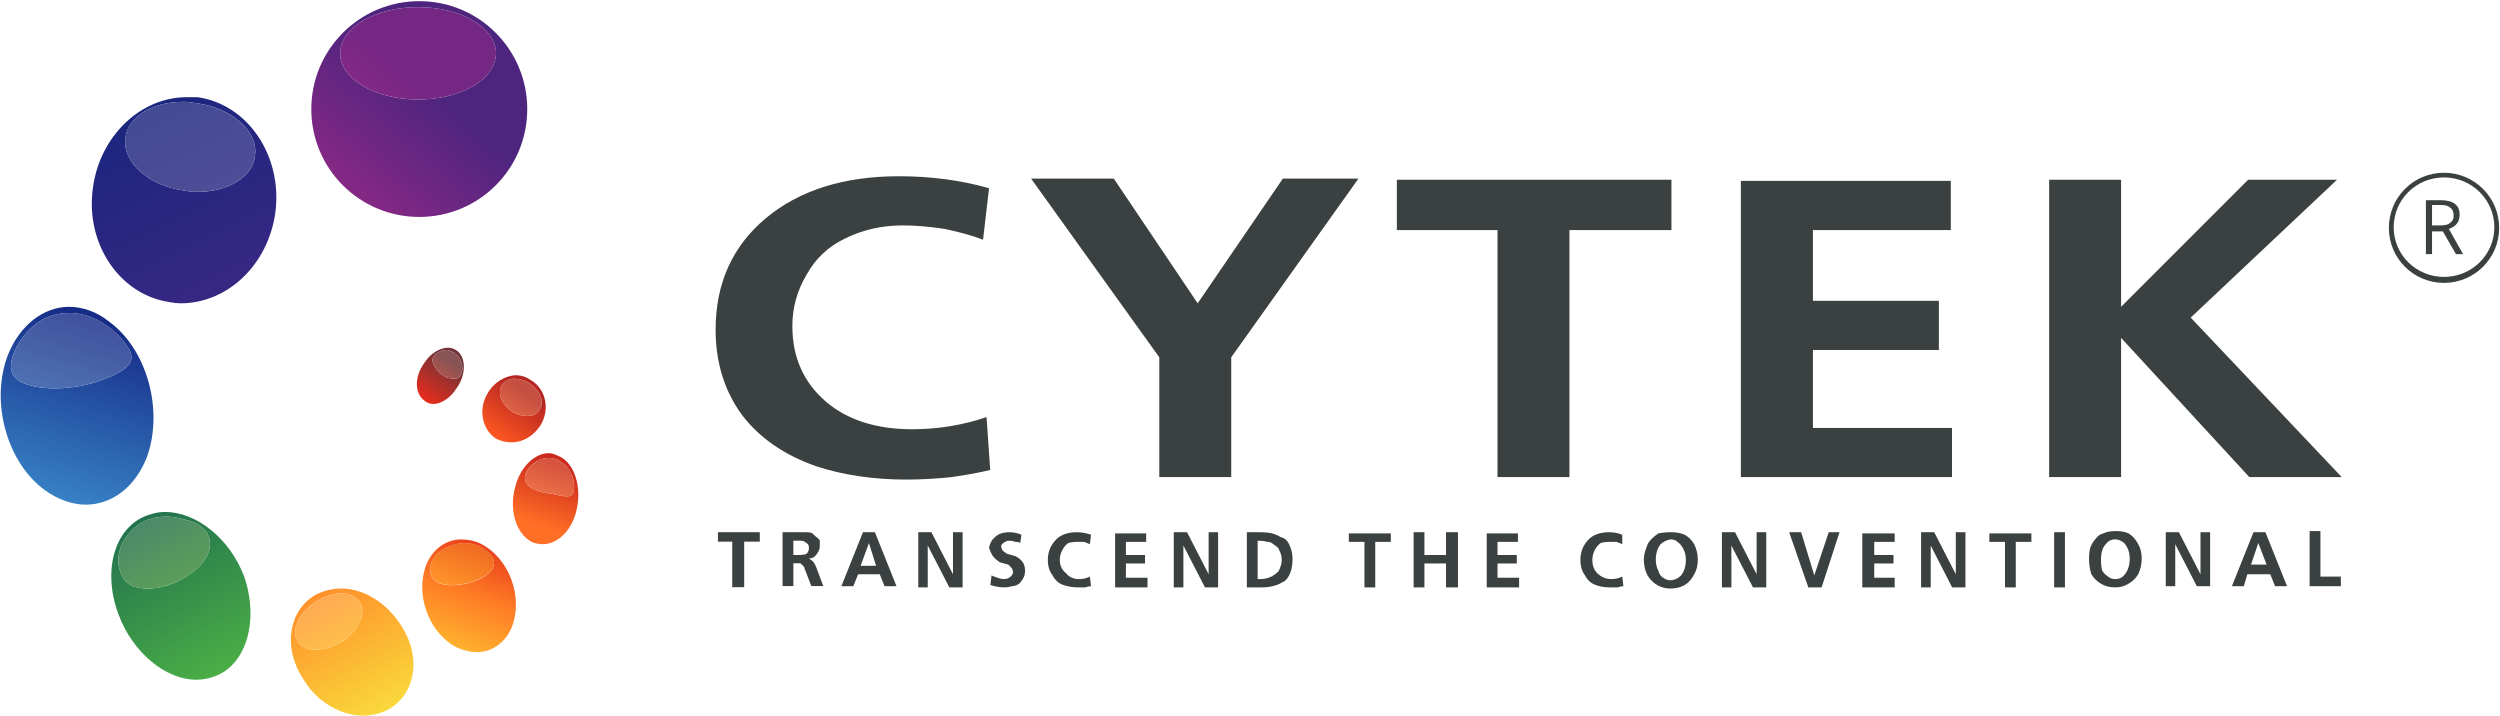 <svg version="1.2" xmlns="http://www.w3.org/2000/svg" viewBox="0 0 1505 431" width="1505" height="431">
	<title>N9-20001_cytek_aurora_brochure-2-pdf-svg</title>
	<defs>
		<clipPath clipPathUnits="userSpaceOnUse" id="cp1">
			<path d="m-6860.09-512.38h8837.4v11431.2h-8837.4z"/>
		</clipPath>
		<linearGradient id="g1" x1="271.2" y1="389.7" x2="293.6" y2="327.6" gradientUnits="userSpaceOnUse">
			<stop offset="0" stop-color="#ffb22f"/>
			<stop offset=".5" stop-color="#ff7e25"/>
			<stop offset="1" stop-color="#e93e1c"/>
		</linearGradient>
		<linearGradient id="g2" x1="230.8" y1="428.7" x2="193.2" y2="356.5" gradientUnits="userSpaceOnUse">
			<stop offset="0" stop-color="#f9d93b"/>
			<stop offset="1" stop-color="#ff902b"/>
		</linearGradient>
		<linearGradient id="g3" x1="134" y1="404.9" x2="84.2" y2="311.8" gradientUnits="userSpaceOnUse">
			<stop offset="0" stop-color="#4aae46"/>
			<stop offset="1" stop-color="#22724e"/>
		</linearGradient>
		<linearGradient id="g4" x1="30.1" y1="298.8" x2="63.3" y2="189.8" gradientUnits="userSpaceOnUse">
			<stop offset="0" stop-color="#3781c5"/>
			<stop offset="1" stop-color="#152985"/>
		</linearGradient>
		<linearGradient id="g5" x1="209.8" y1="114.7" x2="295" y2="16.6" gradientUnits="userSpaceOnUse">
			<stop offset="0" stop-color="#862885"/>
			<stop offset=".6" stop-color="#4e257e"/>
			<stop offset="1" stop-color="#4e257e"/>
		</linearGradient>
		<linearGradient id="g6" x1="255.3" y1="241" x2="275.5" y2="211.4" gradientUnits="userSpaceOnUse">
			<stop offset="0" stop-color="#e92d1c"/>
			<stop offset=".8" stop-color="#6f3238"/>
			<stop offset="1" stop-color="#6f3238"/>
		</linearGradient>
		<linearGradient id="g7" x1="297.9" y1="263.4" x2="321" y2="229.5" gradientUnits="userSpaceOnUse">
			<stop offset="0" stop-color="#ff5721"/>
			<stop offset=".8" stop-color="#b72722"/>
			<stop offset="1" stop-color="#b72722"/>
		</linearGradient>
		<linearGradient id="g8" x1="319.6" y1="326.2" x2="337.6" y2="275" gradientUnits="userSpaceOnUse">
			<stop offset="0" stop-color="#ff6f25"/>
			<stop offset=".2" stop-color="#ff6f25"/>
			<stop offset=".9" stop-color="#cc2a1e"/>
			<stop offset="1" stop-color="#cc2a1e"/>
		</linearGradient>
		<linearGradient id="g9" x1="209.8" y1="114.7" x2="295" y2="16.6" gradientUnits="userSpaceOnUse">
			<stop offset="0" stop-color="#a02a89"/>
			<stop offset=".6" stop-color="#742783"/>
			<stop offset="1" stop-color="#742783"/>
		</linearGradient>
		<linearGradient id="g10" x1="29.3" y1="298.8" x2="62.5" y2="189.8" gradientUnits="userSpaceOnUse">
			<stop offset="0" stop-color="#6098d0"/>
			<stop offset="1" stop-color="#3f4e9b"/>
		</linearGradient>
		<linearGradient id="g11" x1="132.6" y1="404.9" x2="82.8" y2="311.8" gradientUnits="userSpaceOnUse">
			<stop offset="0" stop-color="#75ba44"/>
			<stop offset="1" stop-color="#49886a"/>
		</linearGradient>
		<linearGradient id="g12" x1="229.3" y1="428.7" x2="191.1" y2="356.5" gradientUnits="userSpaceOnUse">
			<stop offset="0" stop-color="#fddd3c"/>
			<stop offset="1" stop-color="#ffa754"/>
		</linearGradient>
		<linearGradient id="g13" x1="269" y1="389.7" x2="292.1" y2="327.6" gradientUnits="userSpaceOnUse">
			<stop offset="0" stop-color="#ffbf32"/>
			<stop offset=".5" stop-color="#ff972a"/>
			<stop offset="1" stop-color="#ef6521"/>
		</linearGradient>
		<linearGradient id="g14" x1="319.6" y1="326.2" x2="337.6" y2="275" gradientUnits="userSpaceOnUse">
			<stop offset="0" stop-color="#ff8e4d"/>
			<stop offset=".2" stop-color="#ff8e4d"/>
			<stop offset=".9" stop-color="#d6533f"/>
			<stop offset="1" stop-color="#d6533f"/>
		</linearGradient>
		<linearGradient id="g15" x1="298.6" y1="263.4" x2="321" y2="229.5" gradientUnits="userSpaceOnUse">
			<stop offset="0" stop-color="#ff7b48"/>
			<stop offset=".8" stop-color="#c54f41"/>
			<stop offset="1" stop-color="#c54f41"/>
		</linearGradient>
		<linearGradient id="g16" x1="255.3" y1="241" x2="275.5" y2="211.4" gradientUnits="userSpaceOnUse">
			<stop offset="0" stop-color="#ed5941"/>
			<stop offset=".8" stop-color="#875354"/>
			<stop offset="1" stop-color="#875354"/>
		</linearGradient>
		<linearGradient id="g17" x1="137.6" y1="173.2" x2="83.5" y2="67.1" gradientUnits="userSpaceOnUse">
			<stop offset="0" stop-color="#372783"/>
			<stop offset="1" stop-color="#1b267e"/>
		</linearGradient>
		<linearGradient id="g18" x1="138.3" y1="173.2" x2="83.5" y2="67.1" gradientUnits="userSpaceOnUse">
			<stop offset="0" stop-color="#5a4e99"/>
			<stop offset="1" stop-color="#424b94"/>
		</linearGradient>
	</defs>
	<style>
		.s0 { fill: url(#g1) } 
		.s1 { fill: url(#g2) } 
		.s2 { fill: url(#g3) } 
		.s3 { fill: url(#g4) } 
		.s4 { fill: url(#g5) } 
		.s5 { fill: url(#g6) } 
		.s6 { fill: url(#g7) } 
		.s7 { fill: url(#g8) } 
		.s8 { fill: url(#g9) } 
		.s9 { fill: url(#g10) } 
		.s10 { fill: url(#g11) } 
		.s11 { fill: url(#g12) } 
		.s12 { fill: url(#g13) } 
		.s13 { fill: url(#g14) } 
		.s14 { fill: url(#g15) } 
		.s15 { fill: url(#g16) } 
		.s16 { fill: url(#g17) } 
		.s17 { fill: url(#g18) } 
		.s18 { fill: #3b4040 } 
	</style>
	<g id="Clip-Path: Page 1" clip-path="url(#cp1)">
		<g id="Page 1">
			<path id="Path 4" fill-rule="evenodd" class="s0" d="m277.7 324.8q6.5-0.1 12.3 2.8c15.1 8 23.8 28.2 19.5 45.5-2.9 12.3-12.3 19.5-22.4 19.5q-5.8 0-12.3-2.9c-15.2-7.9-23.8-28.1-19.5-45.5 2.9-12.2 12.3-19.5 22.4-19.5zm-5.8 27.5c7.2 0 15.2-2.2 19.5-5.1 10.8-7.2 5.1-13.7-2.2-18q-4.3-2.2-9.3-2.2c-5.8 0-10.9 2.2-15.2 5.1-6.5 5-7.9 14.4-2.2 18 2.2 1.5 5.8 2.2 9.4 2.2z"/>
			<path id="Path 5" fill-rule="evenodd" class="s1" d="m205.5 354.3c13.7 0 27.4 8.7 36.1 22.4 12.3 18.8 8.7 41.1-7.9 50.5q-7.3 3.6-15.2 3.6c-13.7 0-28.2-8.6-36.1-22.3-12.3-18.8-8.7-41.2 7.9-50.6q7.3-3.6 15.2-3.6zm-15.2 36.8c4.4 0 9.4-1.4 14.5-4.3 10.1-5.8 15.9-16.6 12.2-23.8-2.1-3.6-6.5-5.8-11.5-5.8-4.3 0-9.4 1.5-14.4 4.4-10.9 6.5-15.9 17.3-12.3 23.8 2.1 4.3 6.5 5.7 11.5 5.7z"/>
			<path id="Path 6" fill-rule="evenodd" class="s2" d="m99.4 308.2c18.7 0 38.9 15.8 47.6 38.9 9.4 27.4 0.7 54.9-19.5 60.6q-4.3 1.5-9.4 1.5c-18 0-38.2-15.9-46.9-39.7-10.1-27.4-1.4-54.1 19.5-59.9q4.3-1.4 8.7-1.4zm-10.1 46.1c10.8 0 23.1-5.7 31-13.7 10.1-10.8 7.2-22.3-5.1-26.7-5-1.4-10.1-2.9-15.1-2.9-8.7 0-16.6 2.9-23.1 10.9-9.4 11.5-6.5 26.7 2.9 31q4.3 1.4 9.4 1.4z"/>
			<path id="Path 7" fill-rule="evenodd" class="s3" d="m41.6 184.7c7.9 0 16.6 2.9 23.8 8.7 23.1 16.6 33.2 53.4 23.1 81.6-7.2 18.7-21.6 28.8-36.8 28.8-7.9 0-16.6-2.9-24.5-8.6-23.1-16.6-33.3-53.4-22.4-81.6 7.2-18 21.6-28.9 36.8-28.9zm-8.7 49.1c10.1 0 21-2.1 28.2-5 24.5-8.7 18.8-15.9 13-23.8-8.7-10.1-20.2-16.6-32.5-16.6q-7.2 0-13.7 2.8c-14.5 6.5-26.7 28.2-18.8 36.1 4.3 4.4 13.7 6.5 23.8 6.5z"/>
			<path id="Path 8" fill-rule="evenodd" class="s4" d="m252.4 130.6c-35.9 0-65-29-65-64.9 0-35.9 29.1-65 65-65 36 0 65 29.1 65 65 0 35.9-29 64.9-65 64.9zm46.2-98.5c0-15.4-20.9-27.8-46.9-27.8-25.9 0-46.9 12.4-46.9 27.8 0 15.4 21 27.8 46.9 27.8 26 0 46.9-12.4 46.9-27.8z"/>
			<path id="Path 9" fill-rule="evenodd" class="s5" d="m269.8 209.3q2.8 0 5.7 2.1c5.1 4.4 5.1 14.5-0.7 22.4-3.6 5.8-9.4 9.4-13.7 9.4q-3.6 0-5.8-2.2c-5.8-4.3-5.8-14.4 0-22.3 3.6-5.8 9.4-9.4 14.5-9.4zm3.6 18.7c3.6 0 4.3-2.1 5-5.7 0-4.4-2.1-9.4-7.2-10.9q-0.7-0.7-2.2-0.7c-3.6 0-7.9 2.2-8.6 5.1-0.8 4.3 5 10.1 8.6 11.5q2.9 0.7 4.4 0.7z"/>
			<path id="Path 10" fill-rule="evenodd" class="s6" d="m310.9 225.9q4.3 0 8.7 2.9c9.4 5.7 11.5 18 5.7 27.4-4.3 6.5-10.8 10.1-17.3 10.1q-5 0-9.4-2.2c-8.6-5.7-10.8-18-5-27.4 3.6-6.5 10.8-10.8 17.3-10.8zm6.5 24.5c2.9 0 5.8-0.7 7.2-3.6 3.6-4.3 0.7-11.5-5.7-15.9-2.9-2.1-6.5-2.9-9.4-2.9-2.9 0-5.8 1.5-7.3 3.7-2.8 4.3-0.7 11.5 5.8 15.8 2.9 2.2 6.5 2.9 9.4 2.9z"/>
			<path id="Path 11" fill-rule="evenodd" class="s7" d="m330.4 272.8q2.2 0 5.1 1.4c10.1 3.6 15.1 18.8 11.5 33.2-2.9 12.3-11.5 20.2-20.2 20.2q-2.2 0-5.1-0.7c-10.1-3.6-15.8-18.7-11.5-33.9 2.9-11.6 11.5-20.2 20.2-20.2zm10.8 26c3.6 0 4.4-1.5 4.4-6.5 0-7.2-5.8-15.9-14.5-16.6q0 0-0.7 0c-7.2 0-13.7 5.7-14.4 11.5 0 7.2 9.3 9.4 16.6 10.1q5.7 1.5 8.6 1.5z"/>
			<path id="Path 12" class="s8" d="m251.7 59.9c-25.9 0-46.9-12.4-46.9-27.8 0-15.4 21-27.8 46.9-27.8 26 0 46.9 12.4 46.9 27.8 0 15.4-20.9 27.8-46.9 27.8z"/>
			<path id="Path 13" class="s9" d="m41.6 188.4c12.3 0 23.8 6.4 32.5 16.6 5.8 7.9 11.5 15.1-13 23.8-7.2 2.9-18.1 5-28.2 5-10.1 0-19.5-2.1-23.8-6.5-7.9-7.9 4.3-29.6 18.8-36.1q6.5-2.8 13.7-2.8z"/>
			<path id="Path 14" class="s10" d="m100.1 311c5 0 10.1 1.5 15.1 2.9 12.3 4.4 15.2 15.9 5.1 26.7-7.9 8-20.2 13.7-31 13.7q-5.1 0-9.4-1.4c-9.4-4.3-12.3-19.5-2.9-31 6.5-8 14.4-10.9 23.1-10.9z"/>
			<path id="Path 15" class="s11" d="m205.5 357.2c5 0 9.4 2.2 11.5 5.8 3.7 7.2-2.1 18-12.2 23.8-5.1 2.9-10.1 4.3-14.5 4.3-5 0-9.4-1.4-11.5-5.7-3.6-6.5 1.4-17.3 12.3-23.8 5-2.9 10.1-4.4 14.4-4.4z"/>
			<path id="Path 16" class="s12" d="m279.9 326.9q5 0 9.3 2.2c7.3 4.3 13 10.8 2.2 18-4.3 2.9-12.3 5.1-19.5 5.1-3.6 0-7.2-0.7-9.4-2.2-5.7-3.6-4.3-13 2.2-18 4.3-2.9 9.4-5.1 15.2-5.1z"/>
			<path id="Path 17" class="s13" d="m330.4 275.7q0.7 0 0.7 0c8.7 0.7 14.5 9.4 14.5 16.6 0 5-0.8 6.5-4.4 6.5q-2.9 0-8.6-1.5c-7.3-0.7-16.6-2.9-16.6-10.1 0.7-5.8 7.2-11.5 14.4-11.5z"/>
			<path id="Path 18" class="s14" d="m309.5 228c2.9 0 6.5 0.8 9.4 2.9 6.4 4.4 9.3 11.6 5.7 15.9-1.4 2.9-4.3 3.6-7.2 3.6-2.9 0-6.5-0.7-9.4-2.9-6.5-4.3-8.6-11.5-5.8-15.8 1.5-2.2 4.4-3.7 7.3-3.7z"/>
			<path id="Path 19" class="s15" d="m269 210.7q1.5 0 2.2 0.7c5.1 1.5 7.2 6.5 7.2 10.9-0.7 3.6-1.4 5.7-5 5.7q-1.5 0-4.4-0.7c-3.6-1.4-9.4-7.2-8.6-11.5 0.7-2.9 5-5.1 8.6-5.1z"/>
			<path id="Path 20" fill-rule="evenodd" class="s16" d="m112.4 58.5q3.6 0 6.5 0c30.3 4.3 51.2 35.3 46.9 69.2-4.3 31.8-28.9 54.9-57.1 54.9q-2.8 0-6.5-0.7c-30.3-4.4-51.2-35.4-46.2-69.3 4.4-31.1 28.9-54.1 56.4-54.1zm6.5 57c18 0 33.2-8.7 34.6-21.7 2.2-14.4-13.7-28.9-35.4-31.7q-4.3-0.8-7.9-0.8c-18.1 0-33.2 8.7-34.7 21.7-2.1 14.4 13.8 28.9 35.4 31.7q3.6 0.8 8 0.8z"/>
			<path id="Path 21" class="s17" d="m110.2 61.3q3.6 0 7.9 0.8c21.7 2.9 37.6 17.3 35.4 31.7-1.4 13-16.6 21.7-34.6 21.7q-4.4 0-8-0.8c-21.6-2.8-37.5-17.3-35.4-31.7 1.5-13 16.6-21.7 34.7-21.7z"/>
			<path id="Path 23" fill-rule="evenodd" class="s18" d="m595.4 113.3l-3.6 31q-9.4-3.6-23.1-6.5-13.8-2.1-25.3-2.1-18.8 0-34.7 7.9-15.1 7.2-23.1 21.7-8.6 14.4-8.6 31 0 28.1 20.2 45.5 19.5 16.6 52 16.6 23.1 0 44.7-7.3l2.2 31.8q-8.7 2.2-23.1 4.3-14.4 1.5-27.4 1.5-29.6 0-54.2-8-28.9-10.1-44.8-31-15.8-21.7-15.8-51.2 0-41.9 30.3-67.2 30.3-25.2 80.1-25.2 28.9 0 54.2 7.2zm145.8 173.9h-43.3v-72.1l-77.2-107.6h49.8l50.5 75.1 51.3-75.1h45.5l-76.6 107.6zm265-179v30.3h-61.4v148.7h-43.3v-148.7h-60.6v-30.3zm41.8 179v-178.3h126.4v29.6h-83v42.6h75.8v29.6h-75.8v46.9h83.7v29.6zm185.6 0v-179h43.3v76.5l76.5-76.5h53.5l-88.1 83 90.9 96h-55.6l-77.2-83.8v83.8zm-776.2 33.2v5.7h-9.4v27.4h-7.2v-27.4h-8.6v-5.7zm13.7 0c2.9 0 13.9 0 14.4 0q2.2 0 3.6 0.7l2.2 2.1q1.4 0.8 2.2 2.2 0 1.4 0 3.6 0 1.5-0.8 2.9-0.7 1.4-1.4 2.2l-1.4 1.4q-1.5 0.7-2.9 0.7l2.1 1.5q0.8 0.7 1.5 2.1l0.7 1.5 4.3 11.5h-7.2l-3.6-9.4q-0.7-1.4-0.7-2.1l-2.2-2.2q-0.7 0-2.9 0h-1.4v13.7h-6.5zm6.5 5.1v8.6h2.9q3.6 0 5-0.7 1.5-1.4 1.5-3.6 0-2.2-1.5-2.9-1.4-1.4-3.6-1.4zm28.9 27.4l13-32.5h7.2l13 32.5h-7.2l-2.9-7.2h-13l-2.9 7.2zm11.6-12.3h9.3l-4.3-13.7zm34.7 13v-33.2h7.9l13 25.3v-25.3h5.8v33.2h-8l-13-25.2v25.2zm62.1-31.7l-0.7 5q-0.7-0.7-2.9-0.7-2.1-0.7-3.6-0.7-2.1 0-3.6 1.4-1.4 0.7-1.4 2.2l0.7 2.1q0.7 0.8 2.9 2.2l5 1.4q2.9 1.5 4.4 3.7 1.4 2.1 1.4 5 0 2.9-1.4 5.1-0.8 1.4-2.2 2.8-2.2 1.5-4.3 1.5-2.2 0.7-4.4 0.7-4.3 0-8.6-1.4l0.7-5.8q1.4 0.7 3.6 1.4 2.2 0.8 3.6 0.8 2.9 0 4.3-1.5 1.5-1.4 1.5-2.9l-0.7-2.1q-0.8-0.8-2.2-2.2l-5.1-1.4q-2.1-1.5-2.8-2.2-1.5-1.4-2.2-2.9-0.7-1.4-1.5-3.6 0.8-4.3 3.7-6.5 2.8-2.9 8.6-2.9 3.6 0 7.2 1.5zm41.9 0l-0.7 5.7q-1.4-0.7-3.6-1.4-2.2 0-3.6 0-3.6 0-5.8 0.7-2.2 1.5-3.6 4.3-1.5 2.9-1.5 5.8 0 5.1 3.7 8 2.8 3.6 7.9 3.6 3.6 0 6.5-1.5l0.7 5.8q-1.4 0-3.6 0.7-2.2 0-4.3 0-4.4 0-8.7-1.4-4.3-1.5-6.5-5.8-2.9-3.6-2.9-9.4 0-7.2 5.1-12.3 4.3-4.3 12.3-4.3 4.3 0 8.6 1.5zm14.5 31.7v-32.5h18.7v5.1h-12.2v7.9h11.5v5.1h-11.5v8.6h13v5.8zm35.3 0v-33.2h8l13 25.3v-25.3h5.7v33.2h-7.9l-13-25.2v25.2zm44 0v-33.2h7.3q5 0 7.9 0.7 2.9 0.8 5.1 2.2 2.9 0.7 4.3 2.9 1.4 2.2 2.2 5 0.7 2.2 0.7 5.8 0 2.9-0.7 5.8-0.8 2.9-2.2 5-1.4 2.2-3.6 2.9-2.2 1.5-5.8 2.2-2.2 0.7-6.5 0.7zm6.5-28.1v23.1h1.5q2.8 0 5-0.8 2.2-0.7 2.9-1.4 1.4-0.7 2.9-2.2 0.7-0.7 1.4-2.9 0.8-2.1 0.8-4.3 0-2.2-0.8-4.3-0.7-1.5-1.4-2.9-1.5-1.4-2.9-2.2-1.4-1.4-3.6-1.4-2.2-0.7-5.8-0.7zm80.2-4.4v5.1h-9.4v27.4h-6.5v-27.4h-9.4v-5.1zm13.7 32.5v-33.2h6.5v13.7h13v-13.7h7.2v33.2h-7.2v-14.4h-13v14.4zm44 0v-32.5h18.8v5.1h-12.3v7.9h11.6v5.1h-11.6v8.6h13v5.8zm81.6-31.7v5.7q-1.4-0.7-3.6-1.4-2.2 0-4.3 0-2.9 0-5.1 0.7-2.1 1.5-3.6 4.3-1.4 2.9-1.4 5.8 0 5.1 2.9 8 3.6 3.6 8.6 3.6 3.6 0 6.5-1.5l0.7 5.8q-1.4 0-3.6 0.7-2.9 0-4.3 0-5.1 0-8.7-1.4-4.3-1.5-6.5-5.8-2.8-3.6-2.8-9.4 0-7.2 5-12.3 4.3-4.3 12.3-4.3 4.3 0 7.9 1.5zm13 15.1q0-3.6 1.5-7.2 0.7-2.9 2.9-5.1 2.1-2.1 4.3-3.6 3.6-0.7 7.9-0.7 4.4 0 8 1.5 3.6 2.1 5.7 5.7 2.2 4.4 2.2 9.4 0 5.1-2.2 8.7-2.1 4.3-5.7 6.5-3.6 2.1-8.7 2.1-4.3 0-7.9-2.1-3.6-2.2-5.8-5.8-2.2-4.3-2.2-9.4zm15.9 12.3q3.6 0 6.5-2.9 2.9-3.6 2.9-9.4 0-3.6-1.5-6.5-1.4-2.9-3.6-4.3-1.4-1.5-4.3-1.5-3.6 0.8-5.8 2.9-2.9 3.6-2.9 9.4 0 3.6 1.5 6.5 0.7 2.9 2.9 4.3 2.1 1.5 4.3 1.5zm31.1 4.3v-33.2h7.9l13 25.3v-25.3h5.8v33.2h-8l-13-25.2v25.2zm70.8-33.2l-10.8 33.2h-8l-11.5-33.2h7.2l7.9 26 8.7-26zm13.7 33.2v-32.5h19.5v5.1h-12.3v7.9h11.6v5.1h-11.6v8.6h12.3v5.8zm35.4 0v-33.2h7.9l13 25.3v-25.3h5.8v33.2h-8l-12.9-25.2v25.2zm66.4-32.5v5.1h-9.4v27.4h-6.5v-27.4h-9.4v-5.1zm13.7-0.7h6.5v33.2h-6.5zm21 15.9q0-3.6 0.7-6.5 1.4-3.6 3.6-5.8 1.4-2.1 4.3-2.9 2.9-1.4 7.2-1.4 5.1 0 8 1.4 3.6 2.2 5.8 6.5 2.1 3.6 2.1 8.7 0 5-2.1 9.4-2.2 3.6-5.8 5.7-3.6 2.2-8 2.2-5 0-8.6-2.2-3.6-2.1-5.8-5.7-1.4-4.4-1.4-9.4zm15.8 12.3q3.7 0 5.8-2.9 2.9-3.6 2.9-9.4 0-3.6-1.4-6.5-1.5-2.9-2.9-3.6-2.2-1.5-4.4-1.5-3.6 0-5.7 2.9-2.9 2.9-2.9 9.4 0 3.6 0.7 6.5 1.4 2.2 3.6 3.6 1.5 1.5 4.3 1.5zm30.4 4.3v-32.5h7.9l13 25.3v-25.3h5.8v32.5h-8l-13-25.3v25.3zm39.8 0l13-32.5h7.2l13 32.5h-7.2l-2.9-7.2h-13.8l-2.1 7.2zm11.5-13h9.4l-5-13zm35.3 13v-33.2h6.5v27.4h12.3v5.8zm73.7-213.6v13.7h-3.7v-32.5h8.7q5.8 0 8.7 2.2 2.9 2.2 2.9 6.5 0 6.5-6.5 8.6l8.6 15.2h-4.3l-7.9-13.7zm0-3.6h5q4.3 0 5.8-1.5 2.2-1.4 2.2-4.3 0-3.6-2.2-5-1.5-1.5-5.8-1.5h-5zm7.2 34.6c-18.4 0-33.2-14.8-33.2-33.1 0-18.4 14.8-33.2 33.2-33.2 18.3 0 33.2 14.8 33.2 33.2 0 18.3-14.9 33.1-33.2 33.1zm30.3-33.5c0-16.6-13.6-30-30.3-30-16.8 0-30.3 13.4-30.3 30 0 16.6 13.5 29.9 30.3 29.9 16.7 0 30.3-13.3 30.3-29.9z"/>
		</g>
	</g>
</svg>